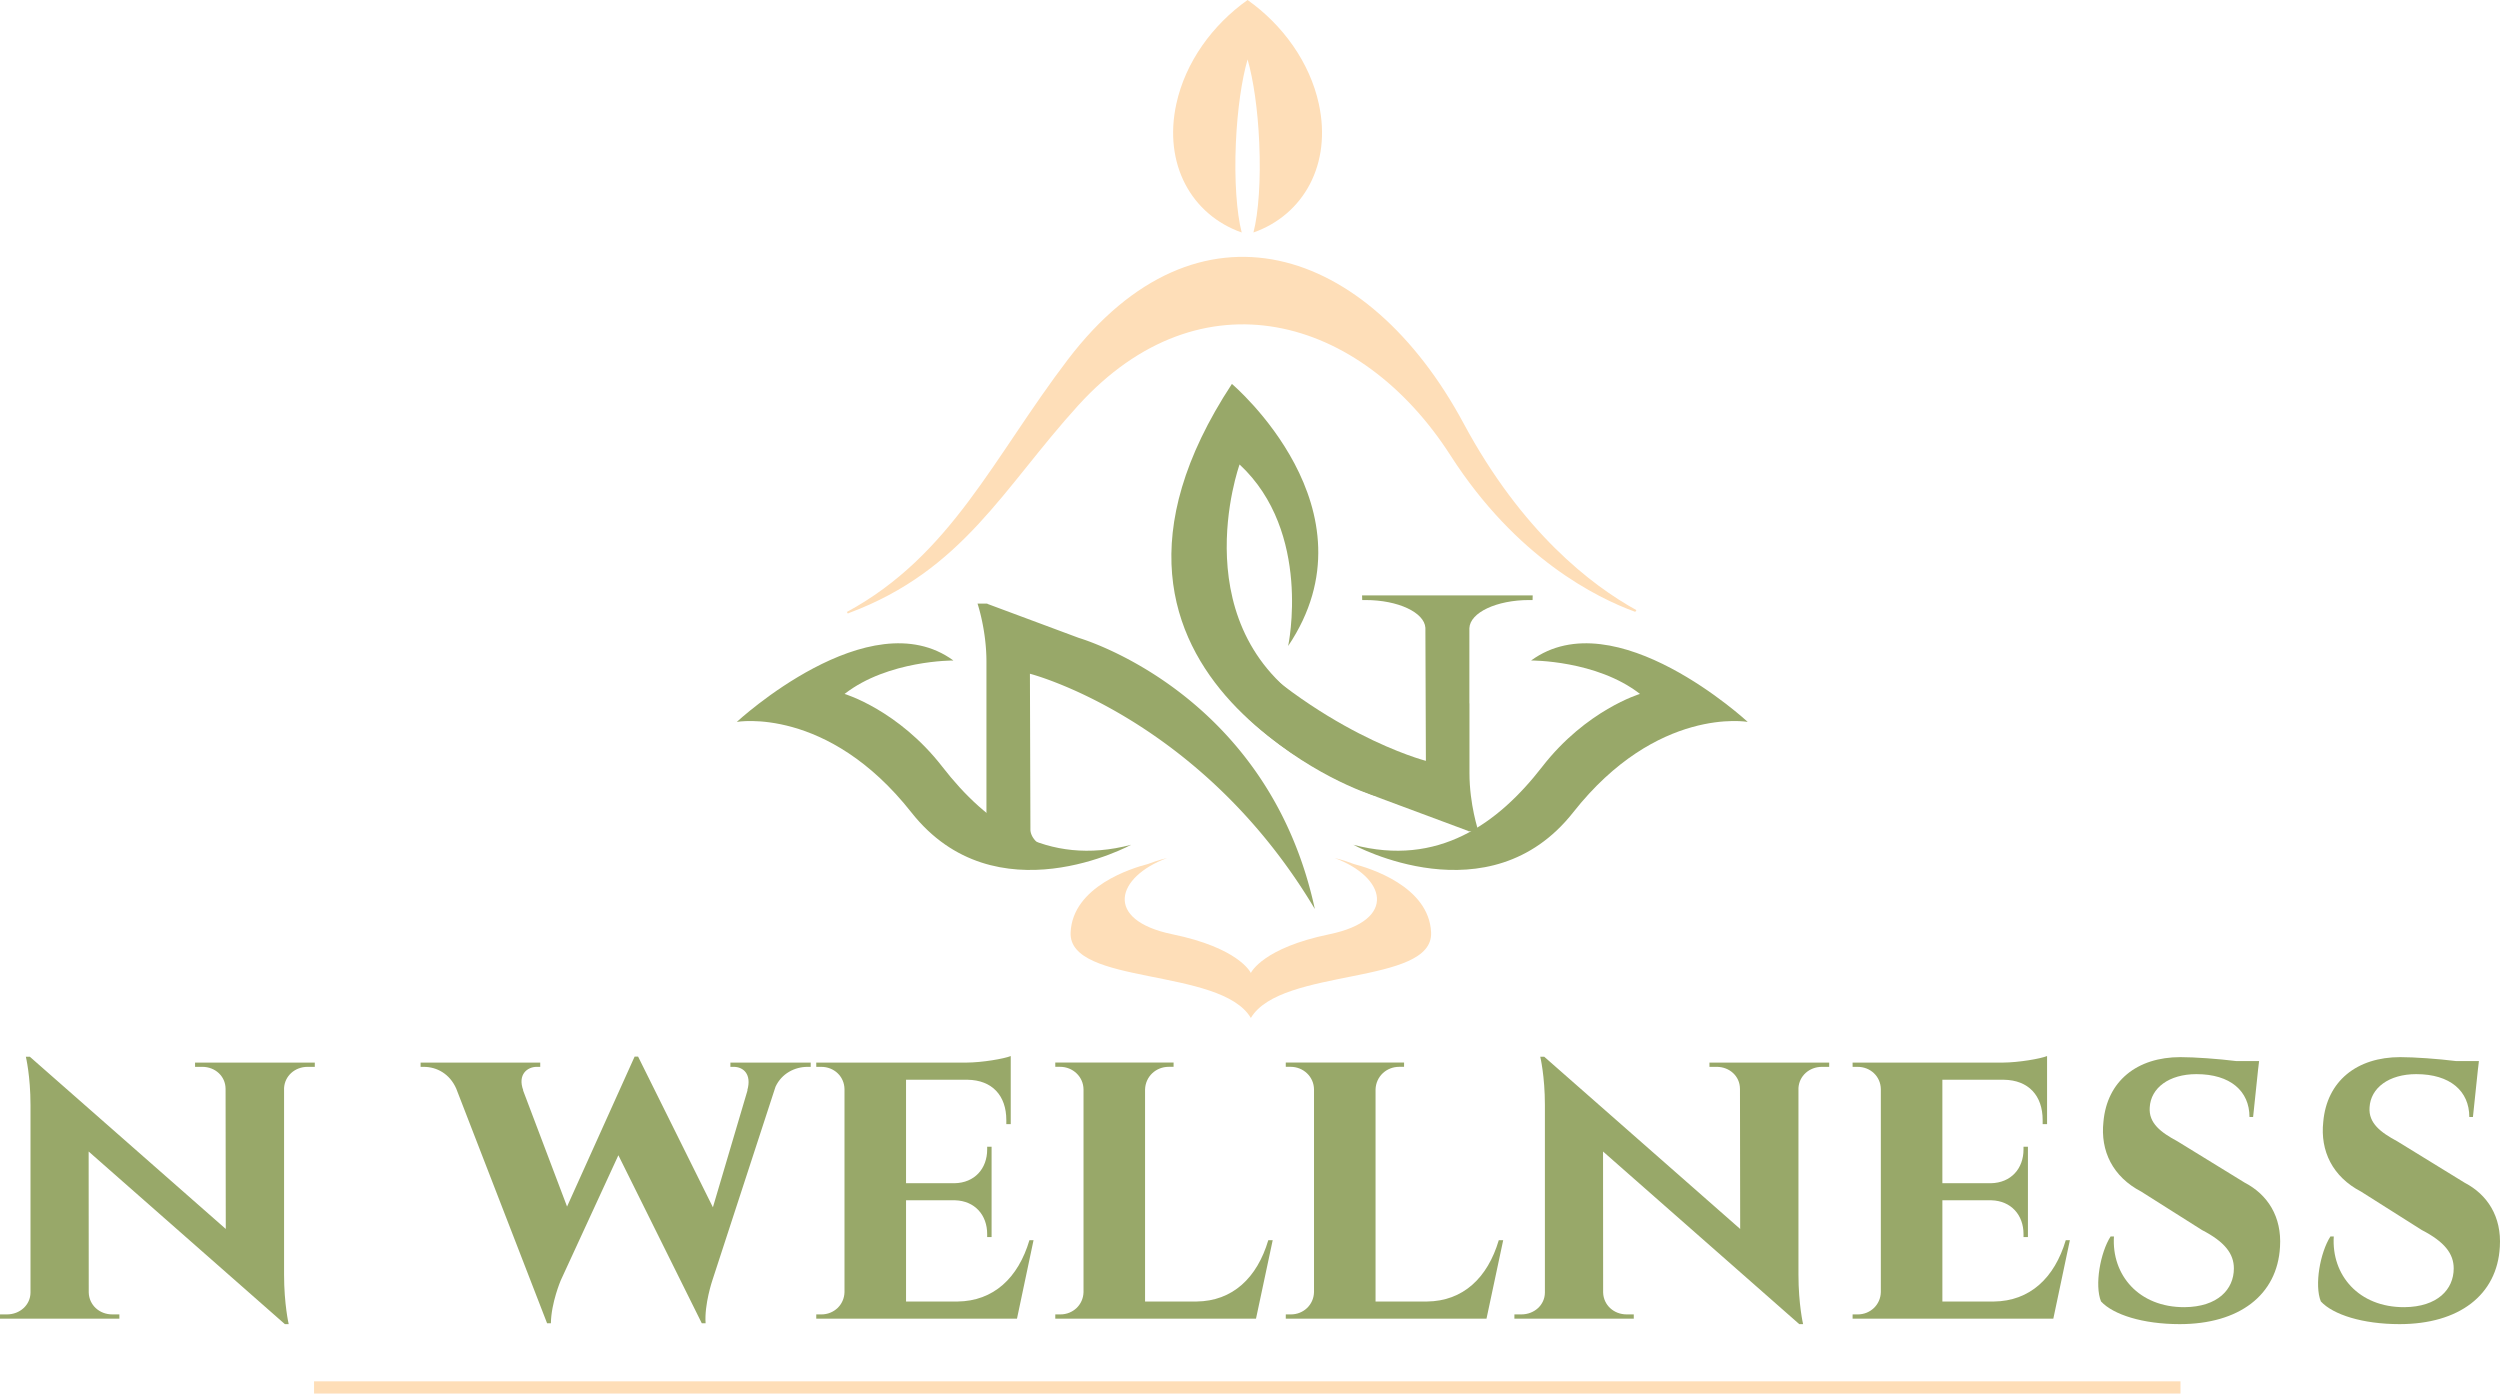 <svg preserveAspectRatio="xMidYMid meet" data-bbox="214.382 317.17 588.617 328.103" viewBox="214.382 317.17 588.617 328.103" height="100%" width="100%" xmlns="http://www.w3.org/2000/svg" data-type="color" role="presentation" aria-hidden="true" aria-label="">
    <g>
        <path d="M524.9 341.646c-2.141-9.835-8.509-18.623-16.78-24.476-8.268 5.854-14.64 14.641-16.777 24.476-3.08 14.148 3.55 26.09 15.396 30.266-1.189-4.581-1.759-12.339-1.37-21.156.355-7.871 1.397-14.906 2.752-19.589 1.358 4.684 2.402 11.719 2.749 19.589.392 8.817-.178 16.575-1.367 21.156 11.842-4.176 18.475-16.117 15.397-30.266" fill="#FEDEB8" data-color="1"></path>
        <path d="M577.483 497.709c10.385-13.393 23.028-17.156 23.028-17.156-10.231-7.973-25.633-7.871-25.633-7.871 19.791-14.465 50.997 14.458 50.997 14.458s-21.314-3.806-41.103 21.312c-19.791 25.117-51.756 7.614-51.756 7.614 19.949 5.261 34.083-4.959 44.467-18.357" fill="#98A869" data-color="2"></path>
        <path d="M599.671 460.822c-10.607-5.861-26.936-18.377-40.708-44-22.504-41.882-62.534-55.187-93.15-15.004-17.575 23.067-27.445 46.114-52.038 59.437q.11.185.223.369c.108-.051.226-.096.331-.147 26.879-10.05 36.273-29.46 53.948-48.89 28.8-31.664 66.455-21.182 87.628 11.821 15.503 24.169 34.445 33.533 43.496 36.822q.134-.207.27-.408" fill="#FEDEB8" data-color="1"></path>
        <path d="M533.15 520.604c-2.557-.994-4.535-1.412-4.535-1.412 11.93 4.417 15.064 14.582-1.261 17.951-15.456 3.188-18.337 8.843-18.464 9.108-.126-.266-3.002-5.92-18.457-9.108-16.328-3.369-13.194-13.534-1.265-17.951 0 0-1.975.418-4.531 1.412-3.646.934-17.71 5.227-18.183 16.114-.545 12.508 35.325 8.169 42.43 20.113v.024l.006-.013c.003 0 .01.007.01.013v-.024c7.105-11.944 42.972-7.605 42.43-20.113-.473-10.881-14.524-15.18-18.18-16.114" fill="#FEDEB8" data-color="1"></path>
        <path d="m456.991 512.61-.118-36.809s40.164 10.267 67.082 55.392c-10.584-48.949-51.731-62.654-55.562-63.827l-21.438-7.982-.166-.102h-2.255s2.102 6.196 2.102 13.659v39.588c-.051 1.24-.81 2.396-2.078 3.384 2.385 1.204 4.634 2.638 6.685 4.333h13.197a35 35 0 0 1 3.785-1.237c-6.278-.617-11.026-3.235-11.234-6.399" fill="#98A869" data-color="2"></path>
        <path d="m535.077 457.352.033 1.095h.773c7.648 0 13.869 2.91 14.104 6.542l.117 31.323c-.301-.078-25.285-6.614-48.976-31.515 4.164 5.754 6.666 12.757 6.666 20.273 0 .259-.033.506-.039.765 14.013 13.378 28.641 18.24 30.851 18.915l.048.018-.066.048 21.438 7.982.162.1h2.259s-.013-.024-.024-.063h.042s-2.102-6.196-2.102-13.661v-16.406c-.009 0-.012-.003-.021-.003V465.07c.151-3.67 6.398-6.624 14.104-6.624h.774l.029-1.095h-40.172z" fill="#98A869" data-color="2"></path>
        <path d="M538.654 504.767s-80.275-27.068-34.223-97.203c0 0 34.918 29.499 13.242 61.704 0 0 5.721-26.787-11.438-42.742 0 0-14.143 39.355 18.698 58.206" fill="#98A869" data-color="2"></path>
        <path d="M436.258 497.709c-10.388-13.393-23.025-17.156-23.025-17.156 10.231-7.973 25.626-7.871 25.626-7.871-19.791-14.465-50.997 14.458-50.997 14.458s21.312-3.806 41.103 21.312c19.794 25.117 51.759 7.614 51.759 7.614-19.948 5.261-34.081-4.959-44.466-18.357" fill="#98A869" data-color="2"></path>
        <path d="M288.499 568.357h-1.704c-2.983 0-5.37 2.136-5.53 4.992v43.913c0 7.008 1.09 11.67 1.09 11.67h-.9l-46.201-40.641.022 33.215h.002c.086 2.928 2.503 5.137 5.537 5.137h1.672l.005 1.005h-28.11l.006-1.005h1.64c3.034 0 5.513-2.209 5.538-5.137v-44.16c0-6.814-1.095-11.377-1.095-11.377h.936l.026.028 46.11 40.53-.047-33.034h-.005c-.024-2.929-2.44-5.137-5.474-5.137h-1.703l-.006-1.005h28.197z" fill="#98A869" data-color="2"></path>
        <path d="M405.259 567.353v1.005h-.755c-2.966 0-6.061 1.529-7.527 4.674l-14.873 45.594s-1.913 5.661-1.591 10.105h-.896l-19.641-39.561-13.567 29.455s-2.255 5.278-2.321 10.105h-.896L321.8 573.475c-1.523-3.444-4.532-5.117-7.636-5.117h-.753v-1.005h28.168v1.002h-.819c-2.183 0-4.564 1.765-3.184 5.518h-.048l10.365 27.381 15.907-35.307h.819l.004.021.003-.01 17.608 35.469 8.158-27.575h-.052c1.062-3.752-.919-5.496-3.229-5.496h-.756v-1.002z" fill="#98A869" data-color="2"></path>
        <path d="m457.725 609.172-3.899 18.478h-47.261l.006-1.005h1.204c2.958 0 5.376-2.264 5.441-5.256v-47.777c-.042-3.014-2.469-5.252-5.441-5.252h-1.204l-.007-1.005h35.355c3.771-.018 8.849-.908 10.438-1.539v16.028l-1.039-.005v-.936c0-5.79-3.323-9.422-9.131-9.51h-14.481v24.362h11.426c4.728-.086 7.678-3.446 7.678-7.945v-.646l1.039-.004v21.269l-1.039-.004v-.71c0-4.457-2.895-7.796-7.543-7.942h-11.56v23.835h12.103c8.492-.084 14.314-5.55 16.946-14.438z" fill="#98A869" data-color="2"></path>
        <path d="m514.036 609.169-3.933 18.479h-47.26l.006-1.005h1.204c2.958 0 5.376-2.265 5.441-5.257v-47.697c-.022-3.032-2.527-5.339-5.511-5.339h-1.136l-.005-1.005h27.859l-.006 1.005h-1.135c-3.049 0-5.488 2.305-5.577 5.335v49.923h12.103c8.491-.085 14.28-5.551 16.912-14.44z" fill="#98A869" data-color="2"></path>
        <path d="m568.305 609.169-3.933 18.479h-47.261l.006-1.005h1.204c2.958 0 5.376-2.265 5.44-5.257v-47.697c-.021-3.032-2.526-5.339-5.511-5.339h-1.136l-.005-1.005h27.859l-.006 1.005h-1.135c-3.049 0-5.488 2.305-5.577 5.335v49.923h12.104c8.491-.085 14.28-5.551 16.912-14.44z" fill="#98A869" data-color="2"></path>
        <path d="M645.057 568.357h-1.704c-2.983 0-5.37 2.136-5.53 4.992v43.913c0 7.008 1.091 11.67 1.091 11.67h-.9l-46.2-40.641.021 33.215h.002c.087 2.928 2.504 5.137 5.538 5.137h1.672l.005 1.005h-28.11l.006-1.005h1.641c3.033 0 5.513-2.209 5.537-5.137v-44.16c0-6.814-1.095-11.377-1.095-11.377h.936l.026.028 46.11 40.53-.048-33.034h-.005c-.024-2.929-2.44-5.137-5.474-5.137h-1.704l-.006-1.005h28.197z" fill="#98A869" data-color="2"></path>
        <path d="m701.727 609.172-3.898 18.478h-47.262l.006-1.005h1.204c2.958 0 5.376-2.264 5.441-5.256v-47.777c-.042-3.014-2.469-5.252-5.441-5.252h-1.204l-.007-1.005h35.354c3.771-.018 8.85-.908 10.438-1.539v16.028l-1.039-.005v-.936c0-5.79-3.323-9.422-9.131-9.51h-14.481v24.362h11.427c4.727-.086 7.678-3.446 7.678-7.945v-.646l1.039-.004v21.269l-1.039-.004v-.71c0-4.457-2.895-7.796-7.543-7.942h-11.561v23.835h12.103c8.492-.084 14.314-5.55 16.946-14.438z" fill="#98A869" data-color="2"></path>
        <path d="M751.203 610.739c-.619 11.368-9.641 18.193-23.617 18.193-8.662 0-15.636-2.222-18.528-5.346-1.544-3.834-.167-11.503 2.261-15.3h.786c-.577 9.097 5.868 16.7 16.606 16.654 7.833-.06 11.631-4.197 11.631-9.118 0-3.466-2.143-6.271-7.508-9.04l-14.313-9.058c-6.702-3.49-9.647-9.558-8.891-16.438.852-9.577 7.897-15.217 18.129-15.217 3.359 0 8.893.4 13.065.919h5.452l-.201 1.733h-.007l-1.199 11.443h-.854c0-6.099-4.494-10.091-12.492-10.091-6.451 0-10.743 3.248-10.993 7.82-.285 3.734 2.653 5.916 6.513 7.988l15.891 9.768c5.294 2.756 8.722 7.928 8.269 15.09" fill="#98A869" data-color="2"></path>
        <path d="M802.959 610.739c-.619 11.368-9.641 18.193-23.617 18.193-8.662 0-15.636-2.222-18.528-5.346-1.544-3.834-.167-11.503 2.261-15.3h.786c-.577 9.097 5.868 16.7 16.606 16.654 7.833-.06 11.631-4.197 11.631-9.118 0-3.466-2.143-6.271-7.508-9.04l-14.313-9.058c-6.702-3.49-9.647-9.558-8.891-16.438.852-9.577 7.897-15.217 18.129-15.217 3.359 0 8.893.4 13.065.919h5.452l-.201 1.733h-.007l-1.199 11.443h-.854c0-6.099-4.494-10.091-12.492-10.091-6.451 0-10.743 3.248-10.993 7.82-.285 3.734 2.653 5.916 6.513 7.988l15.891 9.768c5.293 2.756 8.722 7.928 8.269 15.09" fill="#98A869" data-color="2"></path>
        <path fill="#FEDEB8" d="M727.769 642.397v2.876H288.323v-2.876z" data-color="1"></path>
    </g>
</svg>